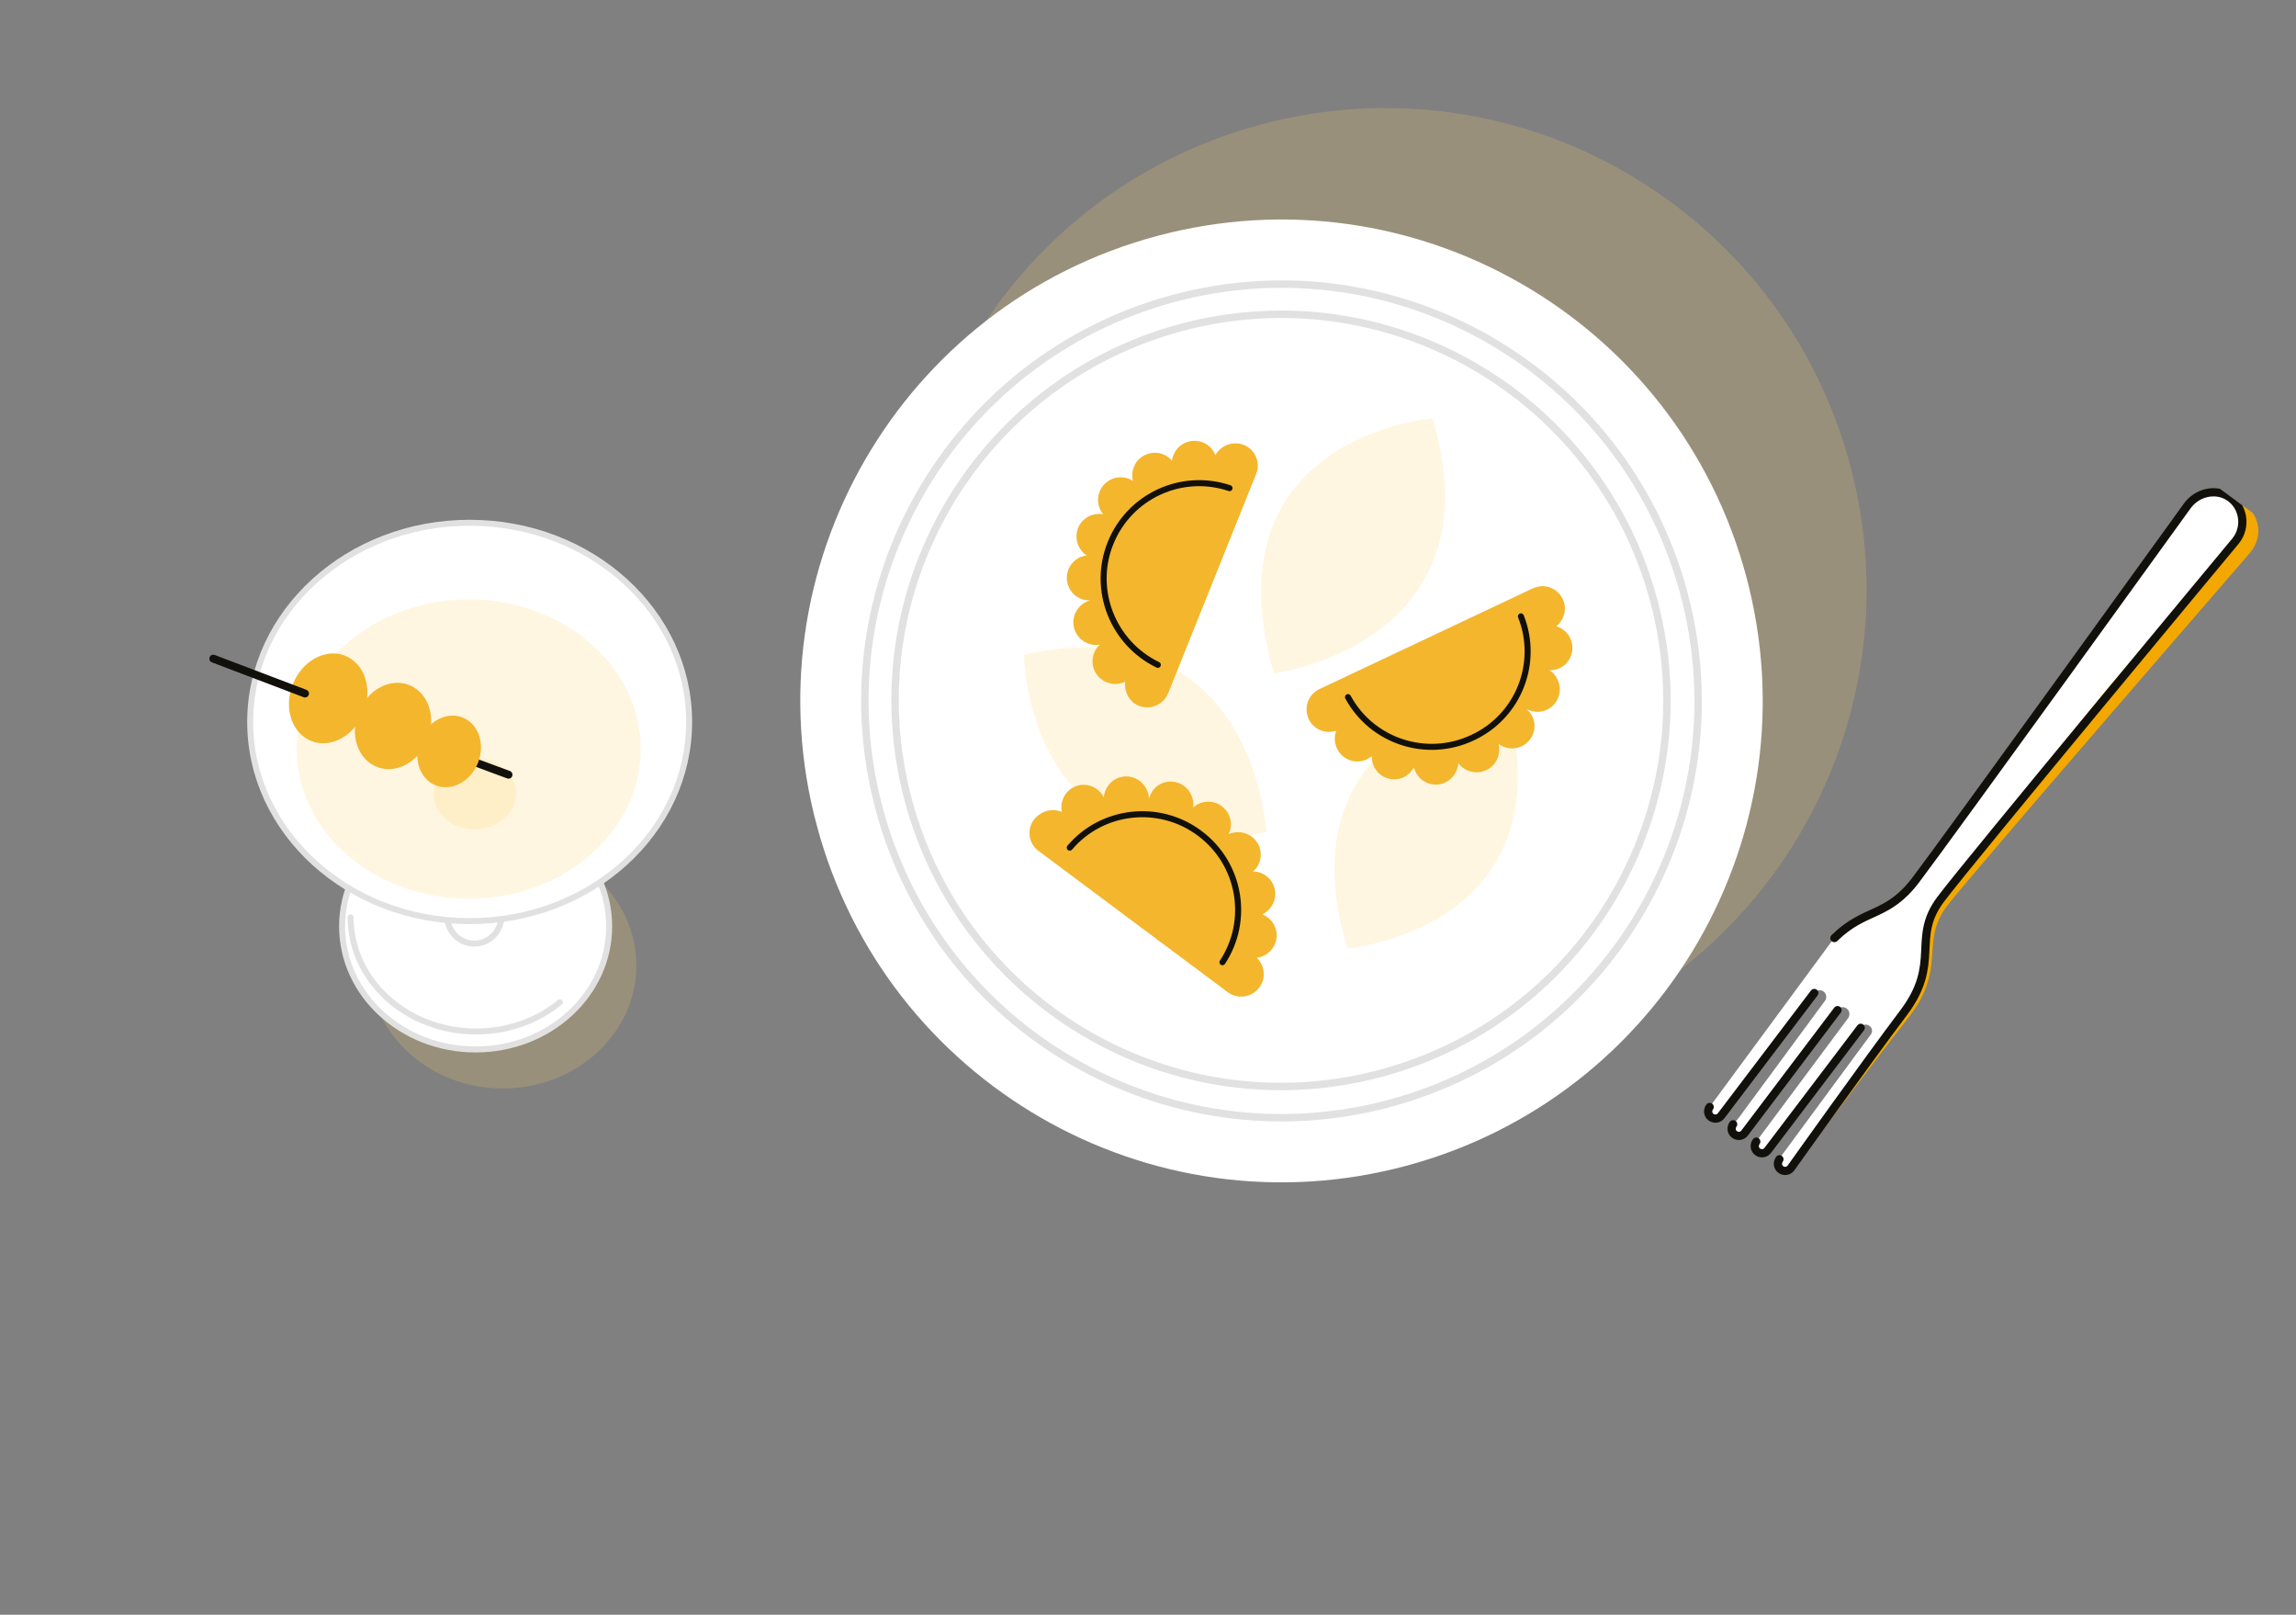 <svg width="485" height="341" viewBox="0 0 485 341" fill="none" xmlns="http://www.w3.org/2000/svg">
<rect x="0" y="0" width="485" height="341" fill="#808080" stroke="none"/>
<g id="Frame 39806">
<g id="Frame" clip-path="url(#clip0_9940_293700)">
<path id="Vector" opacity="0.2" d="M390.804 98.182C405.334 152.406 373.162 208.14 318.947 222.667C264.732 237.194 209.003 205.013 194.474 150.788C179.944 96.564 212.116 40.83 266.331 26.303C320.547 11.776 376.275 43.957 390.804 98.182Z" fill="#FFD369"/>
<path id="Vector_2" d="M368.865 121.717C383.395 175.941 351.223 231.675 297.008 246.202C242.793 260.729 187.064 228.548 172.535 174.323C158.005 120.099 190.177 64.365 244.392 49.838C298.608 35.311 354.336 67.493 368.865 121.717Z" fill="white"/>
<path id="Vector_3" d="M349.329 126.811C360.981 170.299 335.179 214.999 291.698 226.65C248.216 238.3 203.521 212.491 191.869 169.002C180.216 125.513 206.018 80.814 249.499 69.163C292.981 57.512 337.676 83.322 349.329 126.811Z" stroke="#E1E1E1" stroke-width="1.568" stroke-miterlimit="10" stroke-linecap="round" stroke-linejoin="round"/>
<path id="Vector_4" d="M355.689 125.248C368.268 172.194 340.414 220.447 293.476 233.024C246.538 245.601 198.29 217.739 185.711 170.793C173.132 123.847 200.985 75.594 247.923 63.017C294.861 50.44 343.11 78.302 355.689 125.248Z" stroke="#E1E1E1" stroke-width="1.568" stroke-miterlimit="10" stroke-linecap="round" stroke-linejoin="round"/>
<path id="Vector_5" opacity="0.2" d="M302.586 88.344C302.586 88.344 254.687 92.209 269.081 142.239C269.081 142.239 316.823 135.944 302.586 88.344Z" fill="#FFD369"/>
<path id="Vector_6" opacity="0.2" d="M216.316 138.227C216.316 138.227 216.547 186.261 267.527 175.708C267.527 175.708 264.879 127.616 216.316 138.227Z" fill="#FFD369"/>
<path id="Vector_7" opacity="0.2" d="M284.635 200.292C284.635 200.292 332.53 196.146 317.806 146.204C317.789 146.138 270.117 152.697 284.635 200.292Z" fill="#FFD369"/>
<g id="Group">
<path id="Vector_8" d="M328.756 132.252C329.986 132.629 331.143 133.519 331.694 134.784C332.826 137.165 331.814 139.978 329.434 141.11C328.745 141.436 328.003 141.564 327.291 141.543C328.043 141.977 328.65 142.662 329.029 143.549C330.161 145.93 329.149 148.743 326.769 149.875C325.391 150.527 323.818 150.454 322.499 149.749C322.969 150.187 323.392 150.71 323.682 151.268C324.815 153.648 323.803 156.461 321.423 157.594C319.799 158.382 317.957 158.099 316.568 157.129C317.084 159.321 316.081 161.638 313.947 162.634C311.879 163.612 309.369 162.942 308.049 161.177C307.928 162.834 306.946 164.439 305.321 165.227C302.941 166.36 300.128 165.348 298.996 162.967C298.842 162.655 298.771 162.392 298.683 162.062C298.201 162.898 297.485 163.655 296.55 164.117C294.17 165.249 291.357 164.237 290.225 161.857C289.881 161.101 289.753 160.359 289.774 159.647C289.497 159.933 289.12 160.105 288.76 160.343C286.38 161.475 283.567 160.463 282.435 158.082C281.818 156.835 281.812 155.495 282.272 154.312C280.001 155.062 277.469 154.045 276.456 151.845C275.324 149.465 276.335 146.651 278.715 145.519L323.724 124.278L323.79 124.26C326.17 123.128 328.983 124.14 330.115 126.52C331.075 128.523 330.437 130.883 328.756 132.252Z" fill="#F3B62D"/>
<path id="Vector_9" d="M321.275 130.16C325.18 139.99 320.788 151.267 311.052 155.782C301.335 160.363 289.788 156.536 284.75 147.222" stroke="#12100B" stroke-width="1.272" stroke-miterlimit="10" stroke-linecap="round" stroke-linejoin="round"/>
</g>
<g id="Group_2">
<path id="Vector_10" d="M224.306 171.469C224.036 170.199 224.294 168.788 225.118 167.649C226.671 165.538 229.658 165.091 231.787 166.71C232.407 167.18 232.829 167.702 233.155 168.392C233.207 167.53 233.54 166.664 234.105 165.877C235.658 163.766 238.645 163.319 240.774 164.938C242.014 165.877 242.684 167.321 242.707 168.728C242.83 168.13 243.149 167.479 243.505 166.96C245.057 164.849 248.045 164.402 250.173 166.021C251.598 167.122 252.272 168.848 252.02 170.54C253.665 169.04 256.227 168.848 258.087 170.257C259.947 171.665 260.535 174.121 259.527 176.157C261.037 175.469 262.909 175.603 264.4 176.687C266.511 178.24 266.958 181.228 265.339 183.356C265.129 183.625 264.901 183.827 264.672 184.03C265.665 184.046 266.663 184.344 267.468 184.975C269.579 186.529 270.026 189.516 268.408 191.645C267.938 192.265 267.302 192.789 266.678 193.097C267.078 193.272 267.413 193.465 267.764 193.724C269.875 195.277 270.323 198.265 268.704 200.394C267.862 201.467 266.698 202.132 265.46 202.252C267.175 203.911 267.468 206.587 266.012 208.53C264.459 210.642 261.472 211.089 259.361 209.536L219.465 179.758C219.465 179.758 219.465 179.758 219.382 179.71C217.271 178.156 216.824 175.169 218.442 173.04C219.934 171.228 222.306 170.592 224.306 171.469Z" fill="#F3B62D"/>
<path id="Vector_11" d="M225.971 179.004C232.785 170.963 244.839 169.569 253.401 175.962C262.047 182.403 264.052 194.366 258.229 203.201" stroke="#12100B" stroke-width="1.272" stroke-miterlimit="10" stroke-linecap="round" stroke-linejoin="round"/>
</g>
<g id="Group_3">
<path id="Vector_12" d="M237.69 143.941C236.509 144.54 235.12 144.63 233.771 144.073C231.322 143.105 230.15 140.311 231.118 137.863C231.42 137.146 231.824 136.544 232.346 136.121C231.472 136.285 230.611 136.233 229.727 135.834C227.279 134.866 226.107 132.072 227.075 129.624C227.679 128.19 228.886 127.161 230.27 126.79C229.641 126.817 228.978 126.712 228.345 126.458C225.896 125.49 224.724 122.697 225.692 120.248C226.376 118.582 227.846 117.481 229.564 117.304C227.691 116.11 226.888 113.642 227.729 111.51C228.57 109.377 230.866 108.197 233.024 108.608C231.959 107.269 231.614 105.454 232.297 103.788C233.265 101.339 236.058 100.167 238.507 101.135C238.823 101.262 239.074 101.407 239.324 101.552C239.077 100.629 239.142 99.553 239.523 98.603C240.491 96.154 243.284 94.982 245.732 95.951C246.449 96.253 247.069 96.722 247.575 97.293C247.601 96.862 247.71 96.48 247.885 96.08C248.853 93.631 251.646 92.459 254.095 93.427C255.361 93.936 256.254 94.897 256.721 96.114C257.861 94.043 260.425 93.073 262.707 93.945C265.155 94.913 266.327 97.707 265.342 100.089L246.796 146.303C246.796 146.303 246.814 146.369 246.748 146.387C245.78 148.836 242.987 150.008 240.539 149.04C238.556 148.229 237.411 146.064 237.69 143.941Z" fill="#F3B62D"/>
<path id="Vector_13" d="M244.579 140.401C235.087 135.811 230.596 124.584 234.582 114.688C238.617 104.708 249.634 99.708 259.717 103.08" stroke="#12100B" stroke-width="1.272" stroke-miterlimit="10" stroke-linecap="round" stroke-linejoin="round"/>
</g>
</g>
<g id="Frame_2" clip-path="url(#clip1_9940_293700)">
<g id="Group_4">
<path id="Vector_14" d="M387.363 198.193L361.177 233.721L370.55 226.403L383.268 209.653C383.719 209.041 384.604 208.938 385.208 209.383C385.812 209.829 385.975 210.704 385.494 211.357L366.825 236.687L380.593 221.719L388.133 213.176C388.624 212.594 389.479 212.531 390.083 212.976C390.728 213.452 390.861 214.368 390.38 215.021L371.138 240.874L372.255 241.383L396.468 213.087L399.041 204.282L389.189 196.895L387.363 198.193Z" fill="white"/>
<path id="Vector_15" d="M375.803 244.753C375.803 244.753 391.647 223.256 395.195 218.443C395.616 217.872 395.503 217.097 394.939 216.681C393.771 215.82 393.08 217.01 393.039 216.98C390.822 214.843 387.925 197.599 388.115 197.425C394.275 191.767 398.844 193.498 404.697 185.726C411.702 176.474 461.976 106.83 461.976 106.83C463.95 104.068 467.728 103.075 470.598 104.75C473.87 106.721 474.625 111.181 472.22 114.191C472.22 114.191 416.149 181.577 409.905 189.88C403.661 198.182 410.048 203.267 402.081 213.824C394.113 224.382 378.271 246.635 378.271 246.635C377.76 247.328 376.805 247.443 376.12 246.938C375.435 246.433 375.292 245.446 375.803 244.753Z" fill="white"/>
<path id="Vector_16" d="M383.268 209.653L363.635 235.532C363.123 236.226 362.169 236.34 361.484 235.835C360.799 235.33 360.696 234.373 361.207 233.68" fill="white"/>
<g id="Group_5">
<g id="Group_6">
<path id="Vector_17" d="M377.528 247.822C377.98 247.712 378.41 247.461 378.748 247.08C378.927 246.834 395.142 225.043 403.204 214.804C407.608 209.173 407.932 204.897 408.19 201.138C408.412 197.854 408.585 194.722 411.548 190.987C417.891 182.943 474.848 117.286 475.395 116.618C475.544 116.414 475.723 116.168 475.872 115.963C476.804 114.51 477.231 112.816 476.974 111.126C476.675 109.154 475.554 107.462 473.875 106.367C473.441 106.113 472.976 105.901 472.552 105.718C472.36 105.641 472.09 105.758 471.971 105.922C471.852 106.086 471.894 106.368 472.027 106.526C474.006 108.655 474.046 112.004 472.156 114.264C471.877 114.562 459.188 129.206 445.126 145.483C429.581 164.566 412.227 185.967 408.939 190.405C406.216 194.064 406.103 197.114 405.981 200.346C405.844 204.194 405.672 208.517 401.311 214.43C393.661 224.781 378.452 246.552 377.767 247.494C377.707 247.576 377.618 247.699 377.528 247.822Z" fill="#F2A800"/>
</g>
</g>
<path id="Vector_18" d="M387.493 198.1C394.013 191.7 398.673 193.813 404.736 185.755C411.742 176.504 462.016 106.86 462.016 106.86C463.99 104.097 467.768 103.105 470.638 104.779C473.91 106.751 474.665 111.21 472.259 114.221C472.259 114.221 416.189 181.606 409.945 189.909C403.701 198.212 410.088 203.297 402.12 213.854C394.153 224.411 378.311 246.664 378.311 246.664C377.8 247.357 376.845 247.472 376.16 246.967C375.475 246.462 375.372 245.505 375.883 244.812" stroke="#12100B" stroke-width="1.737" stroke-miterlimit="10" stroke-linecap="round" stroke-linejoin="round"/>
<g id="Vector_19">
<path d="M388.154 213.317L368.531 239.266C368.019 239.96 367.065 240.074 366.38 239.57C365.695 239.065 365.592 238.108 366.103 237.414" fill="white"/>
<path d="M388.154 213.317L368.531 239.266C368.019 239.96 367.065 240.074 366.38 239.57C365.695 239.065 365.592 238.108 366.103 237.414" stroke="#12100B" stroke-width="1.737" stroke-miterlimit="10" stroke-linecap="round" stroke-linejoin="round"/>
</g>
<g id="Vector_20">
<path d="M383.238 209.694L363.574 235.614C363.063 236.308 362.109 236.422 361.424 235.917C360.739 235.412 360.636 234.455 361.147 233.762" fill="white"/>
<path d="M383.238 209.694L363.574 235.614C363.063 236.308 362.109 236.422 361.424 235.917C360.739 235.412 360.636 234.455 361.147 233.762" stroke="#12100B" stroke-width="1.737" stroke-miterlimit="10" stroke-linecap="round" stroke-linejoin="round"/>
</g>
<g id="Vector_21">
<path d="M393.049 217.05L373.415 242.93C372.904 243.623 371.949 243.738 371.264 243.233C370.579 242.728 370.477 241.771 370.988 241.077" fill="white"/>
<path d="M393.049 217.05L373.415 242.93C372.904 243.623 371.949 243.738 371.264 243.233C370.579 242.728 370.477 241.771 370.988 241.077" stroke="#12100B" stroke-width="1.737" stroke-miterlimit="10" stroke-linecap="round" stroke-linejoin="round"/>
</g>
</g>
</g>
<g id="Frame_3">
<path id="Vector_22" d="M106.211 229.861C90.632 229.861 78.002 218.225 78.002 203.871C78.002 189.518 90.632 177.882 106.211 177.882C121.79 177.882 134.42 189.518 134.42 203.871C134.42 218.225 121.79 229.861 106.211 229.861Z" fill="#FFD369" fill-opacity="0.2"/>
<path id="Vector_23" d="M100.468 221.621C84.889 221.621 72.259 209.985 72.259 195.631C72.259 181.278 84.889 169.642 100.468 169.642C116.047 169.642 128.677 181.278 128.677 195.631C128.677 209.985 116.047 221.621 100.468 221.621Z" fill="white"/>
<path id="Vector_24" d="M100.468 221.621C84.889 221.621 72.259 209.985 72.259 195.631C72.259 181.278 84.889 169.642 100.468 169.642C116.047 169.642 128.677 181.278 128.677 195.631C128.677 209.985 116.047 221.621 100.468 221.621Z" stroke="#E1E1E1" stroke-width="1.263" stroke-miterlimit="10" stroke-linecap="round" stroke-linejoin="round"/>
<path id="Vector_25" d="M74.066 193.735C74.066 207.046 85.931 217.829 100.585 217.829C107.382 217.829 113.589 215.499 118.265 211.667" stroke="#E1E1E1" stroke-width="1.263" stroke-miterlimit="10" stroke-linecap="round" stroke-linejoin="round"/>
<path id="Vector_26" d="M100.193 199.265C97.047 199.265 94.496 196.701 94.496 193.538C94.496 190.375 97.047 187.811 100.193 187.811C103.339 187.811 105.89 190.375 105.89 193.538C105.89 196.701 103.339 199.265 100.193 199.265Z" stroke="#E1E1E1" stroke-width="1.263" stroke-miterlimit="10" stroke-linecap="round" stroke-linejoin="round"/>
<path id="Vector_27" d="M99.21 194.526C73.606 194.526 52.85 175.693 52.85 152.461C52.85 129.229 73.606 110.396 99.21 110.396C124.814 110.396 145.57 129.229 145.57 152.461C145.57 175.693 124.814 194.526 99.21 194.526Z" fill="white"/>
<path id="Vector_28" opacity="0.2" d="M99.014 189.785C78.943 189.785 62.673 175.638 62.673 158.187C62.673 140.736 78.943 126.589 99.014 126.589C119.085 126.589 135.355 140.736 135.355 158.187C135.355 175.638 119.085 189.785 99.014 189.785Z" fill="#FFD369"/>
<path id="Vector_29" opacity="0.2" d="M100.271 175.172C95.454 175.172 91.549 171.777 91.549 167.588C91.549 163.4 95.454 160.005 100.271 160.005C105.088 160.005 108.993 163.4 108.993 167.588C108.993 171.777 105.088 175.172 100.271 175.172Z" fill="#FFD369"/>
<path id="Vector_30" d="M99.21 194.526C73.606 194.526 52.85 175.693 52.85 152.461C52.85 129.229 73.606 110.396 99.21 110.396C124.814 110.396 145.57 129.229 145.57 152.461C145.57 175.693 124.814 194.526 99.21 194.526Z" stroke="#E1E1E1" stroke-width="1.263" stroke-miterlimit="10" stroke-linecap="round" stroke-linejoin="round"/>
<g id="Group_7">
<path id="Vector_31" d="M107.42 163.602L100.83 161.161" stroke="#12100B" stroke-width="1.669" stroke-miterlimit="10" stroke-linecap="round" stroke-linejoin="round"/>
<path id="Vector_32" d="M92.064 165.862C88.694 164.545 87.222 160.264 88.776 156.3C90.331 152.336 94.323 150.189 97.693 151.505C101.064 152.822 102.536 157.103 100.981 161.067C99.427 165.031 95.435 167.178 92.064 165.862Z" fill="#F3B62D"/>
<path id="Vector_33" d="M79.634 161.96C75.598 160.383 73.844 155.232 75.718 150.454C77.591 145.677 82.382 143.082 86.418 144.658C90.454 146.235 92.208 151.386 90.335 156.163C88.461 160.941 83.671 163.536 79.634 161.96Z" fill="#F3B62D"/>
<path id="Vector_34" d="M65.787 156.494C61.65 154.878 59.88 149.53 61.832 144.549C63.785 139.568 68.722 136.84 72.86 138.456C76.997 140.072 78.767 145.42 76.814 150.401C74.862 155.381 69.924 158.109 65.787 156.494Z" fill="#F3B62D"/>
<path id="Vector_35" d="M64.435 146.458L45.054 139.094" stroke="#12100B" stroke-width="1.669" stroke-miterlimit="10" stroke-linecap="round" stroke-linejoin="round"/>
</g>
</g>
</g>
<defs>
<clipPath id="clip0_9940_293700">
<rect width="220.345" height="230.539" fill="white" transform="matrix(0.259 0.966 0.966 -0.259 141.812 59.668)"/>
</clipPath>
<clipPath id="clip1_9940_293700">
<rect width="30.582" height="171.728" fill="white" transform="matrix(0.805 0.593 0.593 -0.805 358.495 235.127)"/>
</clipPath>
</defs>
</svg>
